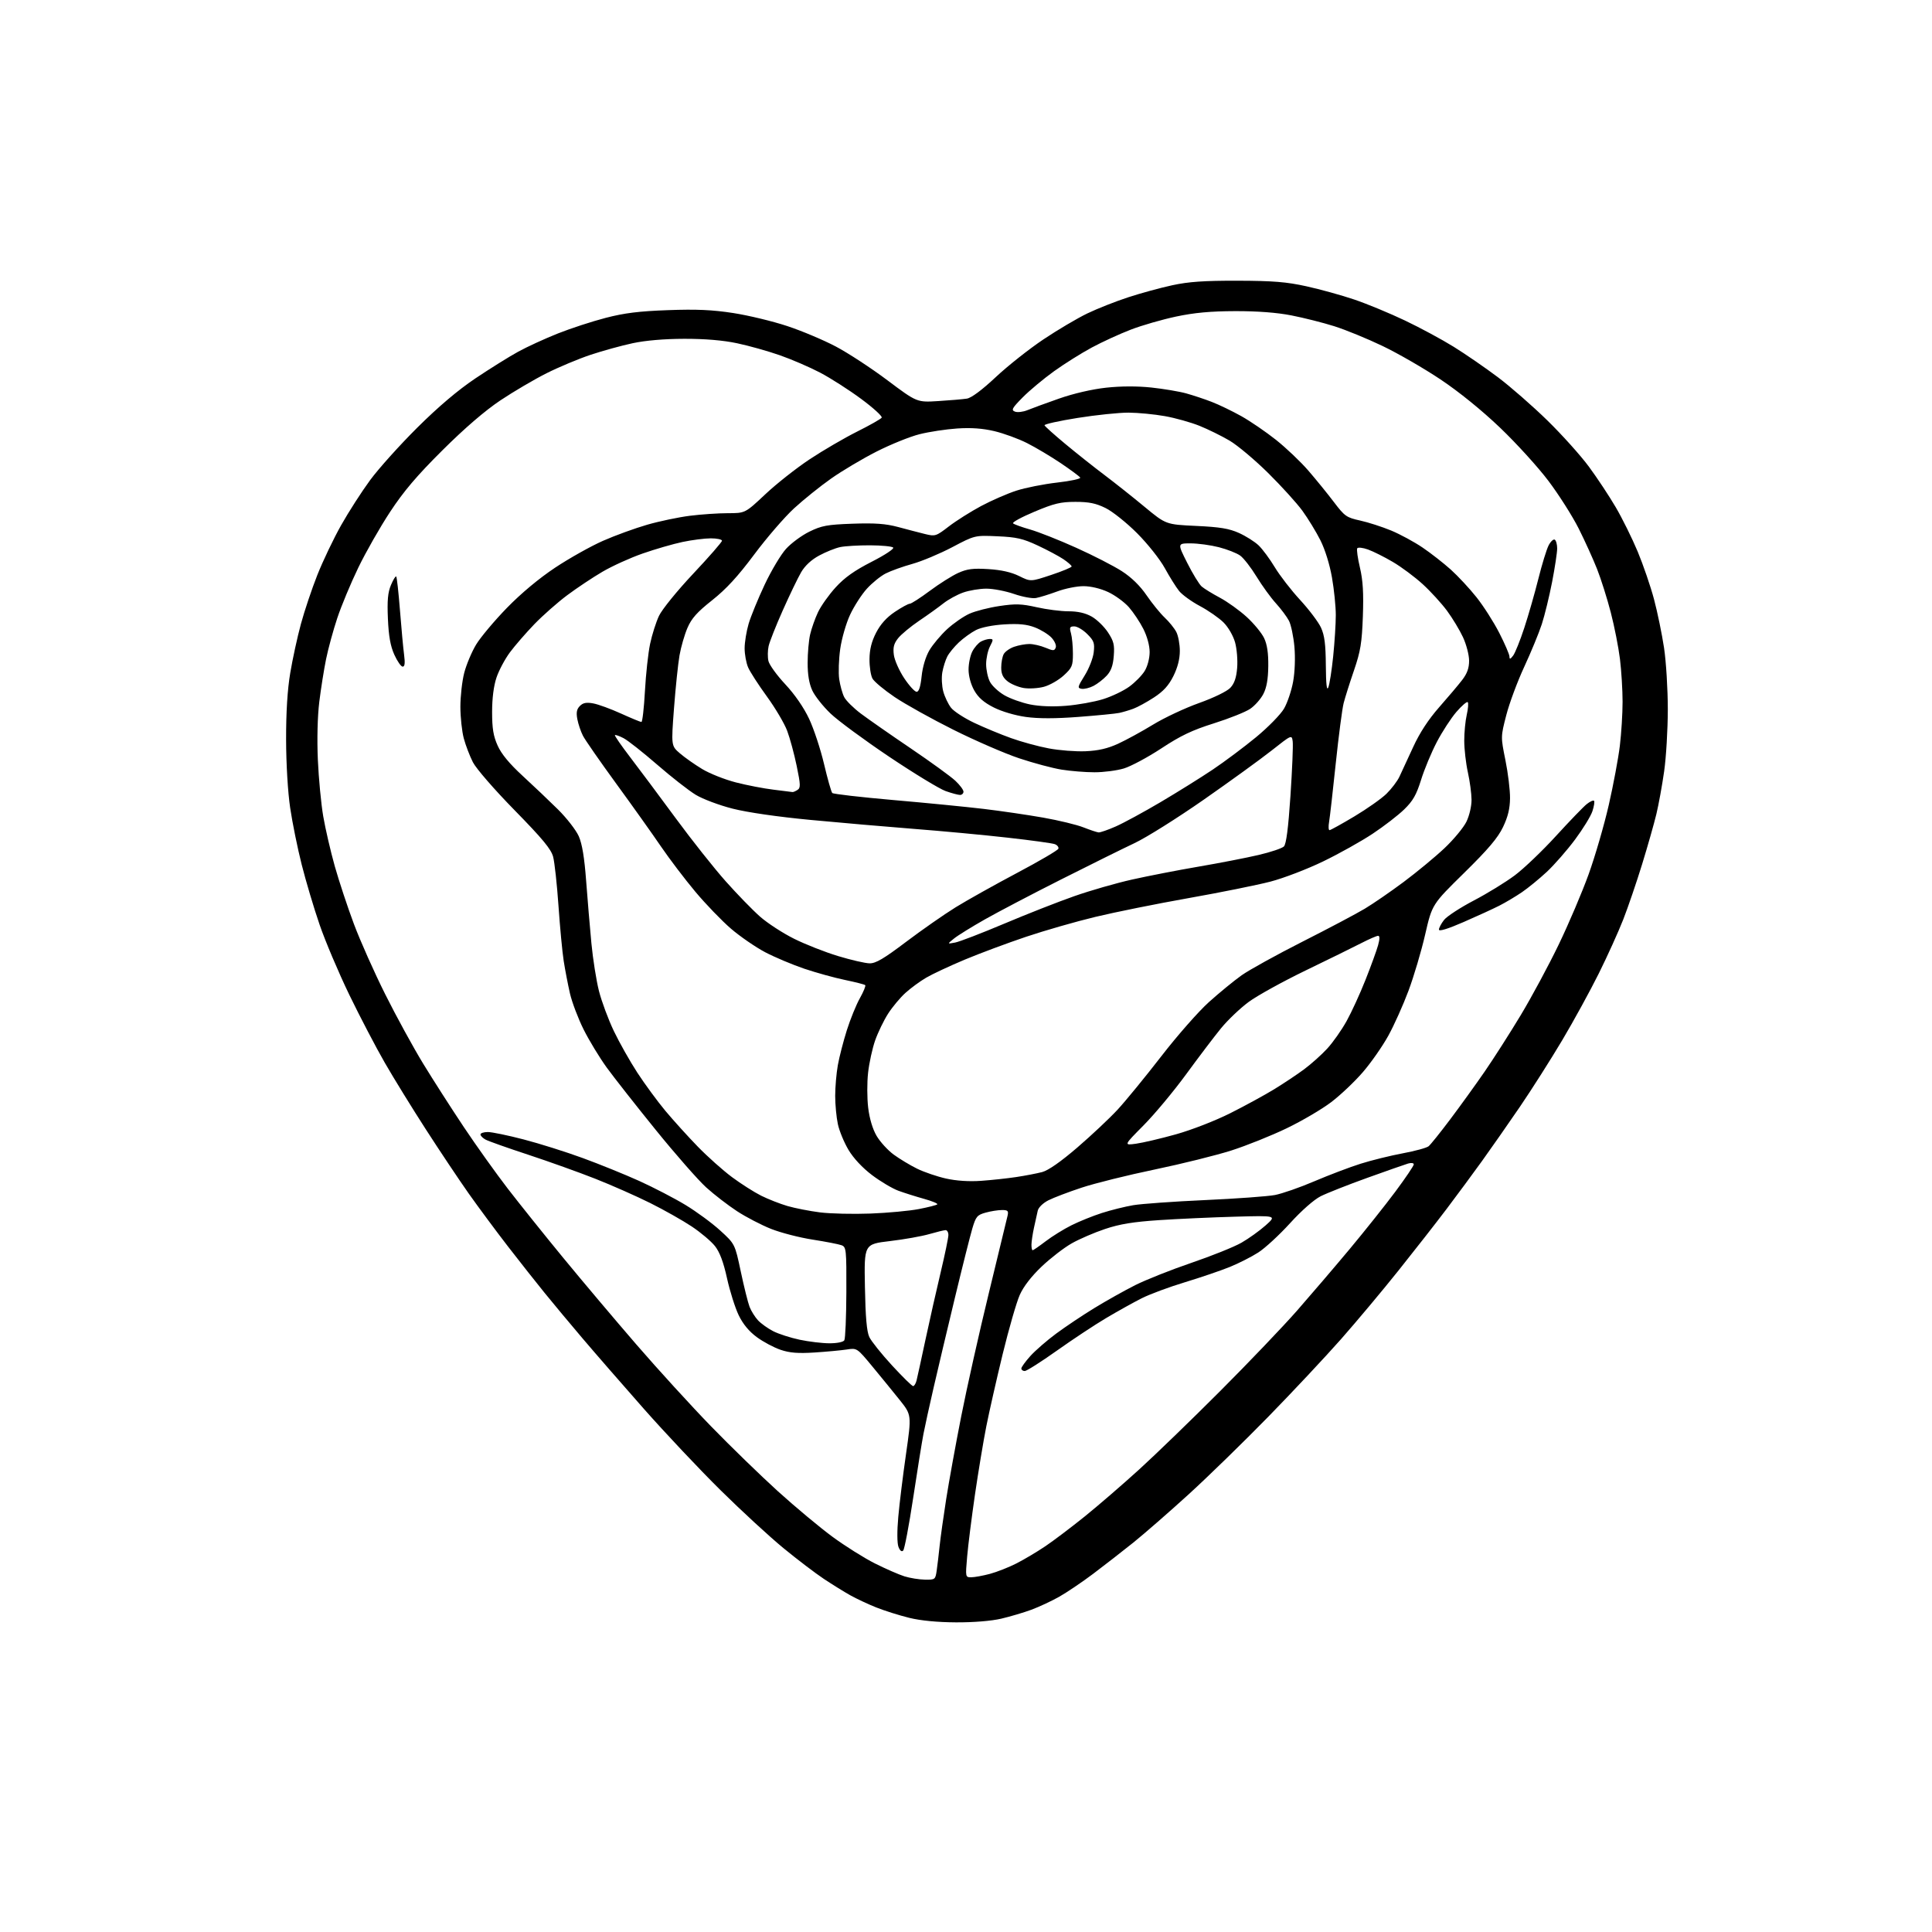 <?xml version="1.0" encoding="UTF-8" standalone="no"?>
<svg 
  version="1.1" 
  xmlns="http://www.w3.org/2000/svg" 
  xmlns:xlink="http://www.w3.org/1999/xlink" 
  xmlns:svg="http://www.w3.org/2000/svg"
  xmlns:rdf="http://www.w3.org/1999/02/22-rdf-syntax-ns#"
  xmlns:cc="http://creativecommons.org/ns#"
  xmlns:dc="http://purl.org/dc/elements/1.1/"
  viewBox="0 0 768 768"
  width="768"
  height="768"
>
<style>svg {background-color: white; }</style>"
<path stroke="none" fill="black" fill-rule="evenodd" d="M380.00,644.91C372.63,644.87 365.95,644.23 361.42,643.11C357.52,642.15 351.67,640.31 348.42,639.02C345.16,637.73 340.48,635.53 338.00,634.15C335.52,632.76 330.80,629.83 327.50,627.64C324.20,625.45 317.00,619.97 311.50,615.46C306.00,610.95 294.72,600.57 286.43,592.38C278.14,584.20 264.41,569.62 255.91,560.00C247.42,550.38 236.42,537.74 231.48,531.92C226.54,526.10 219.80,518.02 216.50,513.95C213.20,509.89 206.66,501.60 201.96,495.53C197.27,489.46 190.25,480.00 186.36,474.50C182.48,469.00 174.81,457.52 169.32,449.00C163.82,440.48 156.47,428.55 152.99,422.50C149.50,416.45 143.15,404.30 138.88,395.50C134.62,386.70 129.28,374.10 127.02,367.50C124.75,360.90 121.56,350.17 119.92,343.66C118.27,337.15 116.22,327.03 115.35,321.16C114.42,314.90 113.75,303.69 113.73,294.00C113.71,283.04 114.26,274.14 115.38,267.50C116.30,262.00 118.20,253.25 119.61,248.06C121.01,242.88 123.96,234.10 126.15,228.56C128.34,223.03 132.59,214.13 135.60,208.79C138.60,203.46 143.81,195.36 147.18,190.79C150.54,186.23 158.96,176.87 165.89,169.98C174.28,161.65 182.02,155.09 189.00,150.40C194.78,146.53 202.43,141.75 206.00,139.80C209.57,137.84 216.68,134.58 221.80,132.55C226.91,130.52 235.46,127.73 240.80,126.35C248.19,124.43 254.07,123.70 265.50,123.29C276.89,122.87 283.14,123.15 291.50,124.44C297.55,125.38 307.21,127.71 312.96,129.62C318.71,131.52 327.39,135.18 332.24,137.74C337.10,140.30 346.34,146.34 352.78,151.18C364.50,159.97 364.50,159.97 373.00,159.43C377.68,159.14 382.78,158.70 384.34,158.46C386.14,158.18 390.33,155.06 395.84,149.90C400.60,145.44 409.11,138.71 414.74,134.94C420.37,131.17 428.25,126.51 432.24,124.59C436.23,122.67 443.55,119.78 448.50,118.17C453.45,116.55 461.32,114.40 466.00,113.39C472.50,111.98 478.62,111.56 492.00,111.59C506.12,111.63 511.40,112.06 519.34,113.81C524.75,115.00 533.30,117.36 538.34,119.07C543.38,120.77 552.45,124.53 558.50,127.41C564.55,130.29 573.28,135.00 577.91,137.88C582.54,140.75 590.41,146.18 595.41,149.93C600.41,153.69 609.27,161.43 615.10,167.13C620.93,172.83 628.38,181.12 631.64,185.55C634.91,189.98 639.69,197.21 642.28,201.63C644.87,206.04 648.79,213.97 651.00,219.25C653.20,224.53 656.12,233.05 657.49,238.18C658.86,243.32 660.65,252.02 661.48,257.51C662.31,263.00 662.98,274.02 662.98,282.00C662.97,289.98 662.32,301.06 661.52,306.63C660.73,312.20 659.34,319.85 658.43,323.63C657.52,327.41 654.98,336.35 652.78,343.50C650.58,350.65 647.20,360.55 645.27,365.50C643.33,370.45 638.95,380.12 635.53,387.00C632.11,393.88 625.58,405.80 621.01,413.50C616.43,421.20 608.85,433.12 604.16,440.00C599.46,446.88 592.70,456.55 589.14,461.50C585.58,466.45 579.28,474.97 575.15,480.44C571.02,485.91 562.40,496.94 556.01,504.94C549.62,512.95 539.30,525.27 533.08,532.33C526.85,539.38 513.86,553.25 504.20,563.14C494.53,573.04 480.30,586.91 472.57,593.96C464.83,601.01 454.90,609.67 450.50,613.21C446.10,616.74 438.90,622.33 434.50,625.65C430.10,628.96 424.02,633.06 421.00,634.76C417.98,636.46 413.02,638.77 410.00,639.89C406.98,641.01 401.57,642.61 398.00,643.45C394.05,644.37 386.98,644.95 380.00,644.91zM367.66,627.93C371.72,628.00 371.84,627.91 372.36,624.25C372.66,622.19 373.18,617.80 373.52,614.50C373.87,611.20 375.03,602.88 376.11,596.00C377.19,589.12 379.88,574.27 382.10,563.00C384.32,551.73 389.26,529.67 393.08,514.00C396.89,498.32 400.24,484.49 400.53,483.25C400.96,481.33 400.63,481.00 398.27,481.01C396.75,481.01 393.83,481.47 391.79,482.04C388.45,482.97 387.93,483.59 386.53,488.29C385.68,491.15 382.54,503.62 379.56,516.00C376.58,528.38 372.79,544.35 371.15,551.50C369.50,558.65 367.67,566.98 367.09,570.00C366.50,573.02 364.66,584.48 363.00,595.46C361.34,606.43 359.55,615.85 359.03,616.37C358.42,616.98 357.74,616.44 357.15,614.90C356.60,613.46 356.57,608.62 357.08,602.99C357.54,597.77 358.93,586.51 360.16,577.97C362.38,562.44 362.38,562.44 357.61,556.47C354.98,553.19 350.10,547.20 346.75,543.16C340.67,535.82 340.67,535.82 336.59,536.45C334.34,536.79 328.59,537.33 323.80,537.64C317.23,538.06 313.93,537.80 310.30,536.57C307.66,535.68 303.41,533.42 300.86,531.54C297.76,529.27 295.35,526.36 293.64,522.82C292.23,519.89 290.14,513.30 289.01,508.17C287.59,501.70 286.12,497.78 284.23,495.36C282.73,493.45 278.57,489.94 275.00,487.56C271.43,485.18 264.00,480.98 258.50,478.24C253.00,475.50 243.20,471.16 236.71,468.60C230.23,466.04 218.22,461.74 210.03,459.04C201.83,456.35 194.20,453.64 193.06,453.03C191.93,452.43 191.00,451.50 191.00,450.96C191.00,450.43 192.32,450.00 193.93,450.00C195.55,450.00 201.96,451.33 208.18,452.95C214.41,454.57 224.96,457.89 231.64,460.34C238.32,462.78 248.42,466.88 254.09,469.44C259.76,472.01 268.02,476.29 272.45,478.97C276.88,481.65 283.12,486.24 286.32,489.17C292.15,494.50 292.15,494.50 294.48,505.50C295.76,511.55 297.33,517.85 297.97,519.50C298.61,521.15 300.12,523.56 301.32,524.85C302.52,526.14 305.24,528.08 307.36,529.17C309.48,530.26 314.20,531.78 317.86,532.56C321.51,533.33 326.84,533.97 329.69,533.98C332.68,533.99 335.20,533.49 335.63,532.79C336.04,532.13 336.40,523.52 336.44,513.66C336.50,496.61 336.40,495.69 334.50,494.99C333.40,494.58 328.23,493.58 323.00,492.76C317.77,491.95 310.35,490.03 306.50,488.50C302.65,486.97 296.57,483.81 293.00,481.48C289.43,479.15 283.91,474.90 280.74,472.03C277.57,469.16 268.53,458.87 260.67,449.16C252.80,439.45 244.03,428.28 241.17,424.35C238.32,420.41 234.20,413.63 232.02,409.28C229.84,404.92 227.39,398.46 226.57,394.93C225.76,391.39 224.64,385.57 224.08,382.00C223.52,378.43 222.59,368.52 222.00,360.00C221.41,351.48 220.45,342.74 219.88,340.58C219.06,337.52 215.69,333.45 204.56,322.08C196.53,313.89 189.28,305.53 187.99,303.00C186.73,300.52 185.09,296.25 184.36,293.50C183.62,290.75 183.02,285.11 183.01,280.96C183.01,276.81 183.69,270.74 184.54,267.46C185.39,264.18 187.52,259.12 189.27,256.22C191.03,253.32 196.52,246.77 201.48,241.67C207.16,235.84 214.28,229.90 220.71,225.63C226.33,221.90 234.88,217.11 239.71,214.98C244.54,212.85 252.44,209.98 257.26,208.59C262.07,207.20 269.71,205.60 274.23,205.03C278.75,204.46 285.55,204.00 289.33,204.00C296.22,204.00 296.22,204.00 304.20,196.50C308.58,192.37 316.52,186.11 321.84,182.58C327.15,179.06 335.64,174.11 340.69,171.58C345.75,169.06 350.16,166.55 350.49,166.02C350.82,165.49 347.13,162.12 342.29,158.55C337.46,154.97 330.12,150.28 326.00,148.12C321.88,145.96 314.68,142.86 310.00,141.22C305.32,139.58 297.68,137.43 293.00,136.45C287.38,135.26 280.27,134.67 272.00,134.68C264.07,134.70 256.58,135.34 251.50,136.43C247.10,137.37 239.59,139.44 234.80,141.03C230.02,142.62 222.12,145.93 217.26,148.37C212.39,150.82 204.15,155.66 198.95,159.13C192.79,163.25 184.76,170.16 175.90,178.97C165.72,189.09 160.47,195.27 155.06,203.50C151.07,209.55 145.38,219.54 142.40,225.71C139.42,231.88 135.67,240.88 134.07,245.71C132.46,250.54 130.46,257.88 129.62,262.00C128.78,266.12 127.57,273.77 126.92,279.00C126.22,284.72 125.99,293.87 126.35,302.00C126.68,309.43 127.64,319.55 128.49,324.50C129.34,329.45 131.41,338.39 133.09,344.37C134.78,350.34 138.20,360.69 140.71,367.37C143.21,374.04 148.81,386.61 153.16,395.29C157.50,403.98 164.27,416.35 168.20,422.79C172.13,429.23 179.40,440.57 184.36,448.00C189.32,455.43 197.19,466.45 201.85,472.50C206.52,478.55 216.43,490.93 223.89,500.00C231.34,509.07 244.42,524.57 252.95,534.44C261.48,544.31 274.83,558.93 282.61,566.94C290.39,574.95 302.39,586.60 309.27,592.84C316.16,599.07 325.90,607.20 330.92,610.89C335.94,614.58 343.52,619.34 347.77,621.48C352.02,623.61 357.30,625.92 359.50,626.61C361.70,627.30 365.37,627.90 367.66,627.93zM386.12,626.99C387.43,626.98 390.75,626.37 393.50,625.64C396.25,624.90 400.98,623.05 404.00,621.51C407.02,619.98 412.20,616.90 415.50,614.68C418.80,612.46 425.87,607.11 431.22,602.80C436.56,598.49 446.23,590.14 452.72,584.24C459.20,578.35 473.73,564.30 485.00,553.01C496.27,541.73 510.04,527.32 515.59,521.00C521.13,514.67 530.56,503.65 536.53,496.50C542.49,489.35 550.67,479.08 554.69,473.68C558.71,468.28 562.00,463.41 562.00,462.86C562.00,462.30 561.02,462.15 559.75,462.52C558.51,462.89 551.20,465.45 543.50,468.22C535.80,470.99 527.48,474.28 525.00,475.52C522.33,476.87 517.37,481.23 512.80,486.26C508.56,490.92 502.89,496.15 500.19,497.88C497.50,499.61 492.41,502.19 488.90,503.62C485.38,505.05 477.35,507.79 471.06,509.70C464.76,511.60 457.02,514.48 453.85,516.08C450.68,517.68 444.35,521.20 439.79,523.90C435.23,526.60 426.37,532.46 420.11,536.91C413.84,541.36 408.10,545.00 407.36,545.00C406.61,545.00 406.00,544.55 406.00,544.00C406.00,543.45 407.62,541.22 409.59,539.03C411.57,536.84 416.18,532.83 419.84,530.13C423.50,527.42 430.32,522.85 435.00,519.99C439.68,517.12 446.99,513.02 451.26,510.87C455.52,508.73 465.59,504.73 473.63,501.99C481.66,499.25 490.60,495.66 493.49,494.00C496.38,492.35 500.71,489.24 503.12,487.10C507.50,483.19 507.50,483.19 491.00,483.65C481.93,483.90 468.32,484.52 460.78,485.02C450.46,485.71 445.12,486.58 439.28,488.54C435.00,489.97 429.02,492.55 426.00,494.27C422.98,495.98 417.62,500.11 414.11,503.44C410.02,507.32 406.88,511.38 405.38,514.73C404.09,517.61 401.04,528.19 398.59,538.23C396.15,548.28 393.21,561.23 392.07,567.00C390.93,572.77 388.91,584.92 387.58,594.00C386.26,603.08 384.85,614.21 384.46,618.75C383.74,626.97 383.75,627.00 386.12,626.99zM362.97,551.00C363.42,551.00 364.04,549.99 364.35,548.75C364.66,547.51 366.26,540.20 367.90,532.50C369.55,524.80 372.27,512.73 373.95,505.69C375.63,498.64 377.00,492.00 377.00,490.94C377.00,489.87 376.51,489.00 375.90,489.00C375.30,489.00 372.38,489.71 369.41,490.57C366.44,491.43 359.40,492.69 353.76,493.35C343.50,494.57 343.50,494.57 343.82,511.53C344.04,523.62 344.55,529.35 345.57,531.50C346.36,533.17 350.41,538.23 354.58,542.76C358.75,547.29 362.53,551.00 362.97,551.00zM410.49,497.00C410.76,497.00 413.09,495.39 415.66,493.43C418.24,491.46 422.85,488.60 425.92,487.07C428.99,485.53 434.43,483.34 438.00,482.19C441.57,481.04 447.20,479.64 450.50,479.08C453.80,478.53 466.64,477.61 479.04,477.05C491.44,476.49 503.93,475.58 506.80,475.04C509.66,474.49 516.73,472.04 522.49,469.57C528.26,467.11 536.52,463.97 540.86,462.60C545.20,461.23 552.75,459.37 557.63,458.46C562.51,457.55 567.13,456.29 567.90,455.65C568.67,455.02 572.52,450.23 576.45,445.00C580.38,439.78 586.55,431.23 590.16,426.00C593.76,420.77 600.24,410.65 604.54,403.50C608.84,396.35 615.62,383.75 619.60,375.50C623.58,367.25 628.94,354.65 631.52,347.50C634.09,340.35 637.69,327.98 639.51,320.00C641.33,312.02 643.31,301.45 643.91,296.50C644.51,291.55 645.00,283.66 645.00,278.97C645.00,274.28 644.53,266.63 643.96,261.97C643.38,257.31 641.75,249.00 640.32,243.50C638.90,238.00 636.45,230.24 634.88,226.25C633.31,222.27 630.01,214.99 627.55,210.09C625.08,205.19 619.69,196.69 615.56,191.21C611.44,185.73 602.77,176.20 596.31,170.03C589.00,163.05 580.04,155.79 572.64,150.84C566.08,146.46 555.72,140.47 549.61,137.55C543.50,134.62 534.84,131.07 530.37,129.67C525.90,128.26 518.25,126.33 513.37,125.38C507.54,124.24 499.88,123.66 491.00,123.68C481.19,123.71 474.77,124.30 467.50,125.84C462.00,127.01 453.90,129.34 449.50,131.04C445.10,132.73 438.12,135.93 434.00,138.15C429.88,140.36 423.10,144.62 418.94,147.61C414.78,150.61 409.18,155.28 406.51,157.99C402.29,162.27 401.89,163.02 403.47,163.63C404.47,164.01 406.69,163.75 408.40,163.05C410.10,162.35 415.77,160.27 421.00,158.44C426.76,156.42 434.12,154.72 439.70,154.11C445.62,153.47 452.05,153.45 457.70,154.05C462.54,154.57 468.75,155.61 471.50,156.37C474.25,157.13 478.84,158.65 481.69,159.76C484.55,160.86 489.83,163.41 493.43,165.42C497.03,167.44 503.24,171.68 507.24,174.86C511.24,178.04 517.02,183.53 520.08,187.07C523.14,190.61 527.71,196.23 530.24,199.57C534.53,205.23 535.24,205.73 540.67,206.92C543.88,207.62 549.43,209.42 553.02,210.90C556.60,212.39 562.23,215.44 565.52,217.68C568.81,219.91 573.84,223.85 576.71,226.42C579.57,229.00 584.18,233.95 586.94,237.43C589.71,240.91 593.78,247.28 595.99,251.60C598.19,255.91 600.01,260.13 600.03,260.97C600.06,262.18 600.36,262.10 601.50,260.61C602.29,259.56 604.28,254.61 605.92,249.61C607.57,244.60 610.09,235.81 611.52,230.09C612.95,224.36 614.79,218.38 615.60,216.80C616.42,215.23 617.52,214.20 618.04,214.53C618.57,214.85 619.00,216.42 619.00,218.01C619.00,219.60 618.10,225.59 616.99,231.32C615.88,237.04 614.04,244.60 612.89,248.12C611.75,251.63 608.60,259.26 605.90,265.09C603.20,270.91 599.99,279.54 598.77,284.28C596.55,292.88 596.55,292.88 598.43,302.19C599.47,307.31 600.29,314.10 600.26,317.28C600.22,321.43 599.44,324.66 597.47,328.78C595.41,333.08 591.57,337.61 582.01,347.00C569.28,359.50 569.28,359.50 566.52,371.50C565.01,378.10 562.02,388.16 559.89,393.86C557.76,399.56 554.15,407.61 551.85,411.76C549.56,415.91 545.04,422.39 541.79,426.16C538.55,429.93 532.88,435.30 529.20,438.10C525.51,440.91 517.55,445.59 511.50,448.50C505.45,451.42 495.55,455.39 489.50,457.33C483.45,459.26 469.72,462.67 459.00,464.90C448.27,467.13 435.22,470.37 430.00,472.10C424.77,473.83 418.82,476.09 416.77,477.13C414.61,478.23 412.82,479.97 412.52,481.26C412.24,482.49 411.57,485.52 411.03,488.00C410.49,490.48 410.04,493.51 410.02,494.75C410.01,495.99 410.22,497.00 410.49,497.00zM346.00,482.41C352.88,482.15 361.54,481.34 365.26,480.62C368.98,479.90 372.28,479.06 372.59,478.75C372.90,478.44 370.53,477.45 367.32,476.56C364.12,475.67 359.54,474.22 357.15,473.35C354.75,472.47 350.03,469.67 346.65,467.12C342.85,464.25 339.29,460.44 337.31,457.13C335.56,454.20 333.64,449.57 333.06,446.85C332.48,444.13 332.00,439.08 332.00,435.63C332.00,432.19 332.47,426.70 333.05,423.43C333.63,420.17 335.25,413.90 336.64,409.50C338.04,405.10 340.36,399.39 341.81,396.81C343.26,394.22 344.22,391.89 343.94,391.61C343.67,391.33 340.05,390.41 335.90,389.55C331.75,388.69 324.47,386.68 319.72,385.08C314.98,383.47 307.97,380.52 304.16,378.52C300.35,376.51 294.25,372.31 290.60,369.19C286.96,366.06 280.58,359.45 276.43,354.50C272.28,349.55 266.13,341.45 262.75,336.50C259.38,331.55 251.37,320.30 244.95,311.50C238.53,302.70 232.58,294.13 231.73,292.47C230.87,290.80 229.87,287.83 229.50,285.87C229.00,283.21 229.26,281.88 230.52,280.63C231.78,279.36 233.10,279.11 235.85,279.62C237.86,279.99 242.82,281.81 246.87,283.65C250.93,285.49 254.57,287.00 254.97,287.00C255.37,287.00 256.00,281.49 256.37,274.75C256.74,268.01 257.66,259.54 258.43,255.93C259.19,252.32 260.78,247.31 261.96,244.81C263.16,242.26 269.16,234.87 275.55,228.07C281.85,221.38 287.00,215.47 287.00,214.95C287.00,214.43 285.00,214.00 282.57,214.00C280.13,214.00 275.06,214.65 271.32,215.44C267.57,216.23 260.45,218.29 255.50,220.02C250.55,221.74 243.35,225.01 239.50,227.27C235.65,229.52 229.35,233.72 225.50,236.59C221.65,239.46 215.75,244.67 212.39,248.15C209.03,251.64 204.67,256.67 202.70,259.32C200.73,261.97 198.33,266.47 197.37,269.32C196.25,272.64 195.62,277.55 195.62,283.00C195.62,289.61 196.11,292.59 197.83,296.41C199.32,299.74 202.52,303.60 207.75,308.41C212.00,312.31 218.32,318.32 221.80,321.76C225.28,325.21 229.00,330.00 230.07,332.42C231.41,335.46 232.31,340.89 233.00,350.15C233.55,357.49 234.49,368.66 235.09,374.96C235.69,381.26 237.05,389.81 238.10,393.96C239.16,398.11 241.82,405.26 244.01,409.85C246.21,414.44 250.42,421.90 253.37,426.43C256.32,430.95 261.33,437.77 264.50,441.58C267.68,445.38 273.48,451.79 277.39,455.81C281.30,459.83 287.43,465.29 291.00,467.94C294.57,470.59 299.77,473.90 302.54,475.29C305.32,476.68 310.05,478.54 313.06,479.42C316.08,480.29 321.91,481.43 326.02,481.95C330.13,482.46 339.12,482.67 346.00,482.41zM390.00,469.40C394.12,469.11 400.43,468.43 404.00,467.89C407.57,467.35 412.20,466.46 414.29,465.91C416.73,465.26 421.71,461.78 428.29,456.12C433.90,451.29 441.12,444.51 444.32,441.04C447.52,437.57 455.30,428.06 461.61,419.91C467.91,411.75 476.45,402.04 480.58,398.33C484.71,394.62 490.56,389.83 493.57,387.69C496.58,385.56 507.47,379.54 517.77,374.32C528.07,369.11 539.20,363.22 542.50,361.24C545.80,359.27 552.77,354.47 557.99,350.58C563.21,346.68 570.50,340.66 574.19,337.18C577.87,333.71 581.81,328.95 582.94,326.62C584.10,324.22 584.98,320.43 584.96,317.93C584.95,315.50 584.29,310.57 583.50,307.00C582.71,303.43 582.07,297.80 582.06,294.50C582.05,291.20 582.50,286.53 583.06,284.12C583.61,281.71 583.79,279.46 583.45,279.12C583.11,278.78 581.08,280.53 578.94,283.00C576.80,285.48 573.29,290.88 571.14,295.00C568.99,299.12 566.18,305.87 564.90,310.00C563.04,315.96 561.67,318.37 558.20,321.74C555.80,324.08 550.16,328.43 545.67,331.41C541.17,334.40 532.33,339.35 526.00,342.41C519.67,345.48 510.23,349.10 505.00,350.46C499.77,351.82 485.15,354.77 472.50,357.01C459.85,359.25 443.18,362.61 435.46,364.47C427.74,366.32 415.32,369.89 407.87,372.39C400.42,374.90 389.43,378.99 383.46,381.49C377.49,384.00 370.61,387.21 368.18,388.64C365.74,390.06 362.04,392.78 359.95,394.67C357.85,396.56 354.74,400.29 353.03,402.95C351.32,405.62 349.01,410.40 347.89,413.57C346.78,416.74 345.51,422.52 345.08,426.42C344.64,430.31 344.66,436.59 345.12,440.37C345.64,444.68 346.89,448.84 348.46,451.52C349.84,453.88 352.89,457.22 355.23,458.95C357.58,460.67 361.78,463.20 364.56,464.57C367.34,465.93 372.52,467.70 376.06,468.49C380.18,469.41 385.21,469.74 390.00,469.40zM451.59,454.64C454.29,454.27 461.45,452.59 467.50,450.90C473.70,449.16 483.12,445.50 489.08,442.50C494.91,439.57 502.74,435.30 506.50,433.00C510.25,430.70 515.62,427.13 518.41,425.06C521.21,422.98 525.34,419.29 527.59,416.84C529.85,414.39 533.30,409.48 535.27,405.94C537.24,402.40 540.64,395.00 542.81,389.50C544.99,384.00 547.24,377.81 547.81,375.75C548.51,373.18 548.51,372.00 547.81,372.00C547.24,372.00 544.24,373.31 541.14,374.90C538.04,376.50 528.08,381.40 519.00,385.78C509.93,390.17 499.73,395.80 496.35,398.30C492.97,400.80 488.02,405.52 485.35,408.79C482.68,412.06 476.45,420.28 471.50,427.05C466.55,433.82 458.94,442.95 454.59,447.34C446.68,455.32 446.68,455.32 451.59,454.64zM345.66,382.94C348.12,382.99 351.31,381.11 360.16,374.42C366.40,369.71 375.27,363.52 379.87,360.67C384.47,357.83 395.47,351.68 404.30,347.00C413.14,342.32 420.53,337.99 420.73,337.37C420.92,336.75 420.29,335.94 419.32,335.57C418.34,335.19 409.89,334.03 400.52,332.98C391.16,331.92 374.50,330.36 363.50,329.51C352.50,328.65 333.91,327.04 322.19,325.93C309.21,324.70 297.12,322.95 291.26,321.46C285.96,320.12 279.35,317.64 276.57,315.95C273.78,314.26 266.87,308.86 261.21,303.94C255.55,299.03 249.55,294.30 247.87,293.43C246.19,292.56 244.65,292.02 244.44,292.23C244.23,292.43 246.98,296.40 250.54,301.05C254.10,305.70 262.23,316.60 268.61,325.27C274.99,333.95 283.94,345.23 288.49,350.34C293.04,355.46 299.18,361.77 302.13,364.37C305.08,366.97 311.16,370.93 315.64,373.16C320.11,375.39 327.98,378.49 333.14,380.05C338.29,381.61 343.92,382.91 345.66,382.94zM379.68,374.68C381.43,374.35 390.20,370.97 399.18,367.18C408.16,363.38 420.69,358.46 427.04,356.24C433.38,354.01 443.73,351.04 450.04,349.63C456.34,348.22 468.25,345.90 476.50,344.49C484.75,343.08 495.44,341.00 500.27,339.87C505.09,338.75 509.63,337.22 510.37,336.48C511.30,335.56 512.11,329.29 512.98,316.32C513.67,305.97 514.07,296.27 513.87,294.76C513.50,292.02 513.50,292.02 505.50,298.33C501.10,301.80 488.95,310.60 478.50,317.89C468.05,325.18 455.68,332.95 451.00,335.15C446.32,337.36 433.18,343.86 421.78,349.61C410.38,355.36 396.77,362.49 391.53,365.46C386.29,368.43 380.76,371.85 379.25,373.07C376.50,375.28 376.50,375.28 379.68,374.68zM581.75,366.55C575.48,369.28 572.00,370.34 572.00,369.53C572.00,368.84 572.92,367.11 574.04,365.68C575.16,364.26 580.46,360.80 585.82,357.99C591.19,355.19 598.54,350.67 602.16,347.96C605.78,345.25 613.17,338.19 618.58,332.26C623.99,326.34 629.47,320.66 630.76,319.64C632.05,318.61 633.35,318.02 633.65,318.32C633.95,318.62 633.66,320.49 633.01,322.47C632.36,324.45 629.23,329.54 626.07,333.78C622.90,338.03 617.88,343.77 614.91,346.55C611.93,349.32 607.48,352.97 605.00,354.66C602.52,356.35 598.48,358.76 596.00,360.02C593.52,361.28 587.11,364.22 581.75,366.55zM436.72,330.90C437.39,330.95 440.48,329.88 443.58,328.51C446.68,327.14 454.68,322.79 461.36,318.85C468.04,314.90 477.35,309.10 482.06,305.94C486.77,302.78 494.53,296.98 499.30,293.05C504.07,289.12 509.07,284.01 510.41,281.70C511.76,279.39 513.38,274.57 514.03,271.00C514.73,267.15 514.94,261.48 514.55,257.09C514.18,253.02 513.21,248.38 512.39,246.78C511.56,245.19 509.22,242.05 507.19,239.82C505.16,237.59 501.70,232.82 499.50,229.22C497.30,225.62 494.38,221.86 493.00,220.86C491.62,219.87 487.82,218.37 484.54,217.53C481.26,216.69 476.21,216.00 473.30,216.00C468.03,216.00 468.03,216.00 471.96,223.79C474.12,228.08 476.70,232.29 477.69,233.15C478.69,234.01 481.95,236.01 484.93,237.60C487.92,239.20 492.71,242.63 495.57,245.24C498.43,247.85 501.55,251.64 502.51,253.66C503.71,256.20 504.22,259.62 504.16,264.78C504.10,269.97 503.51,273.34 502.20,275.87C501.17,277.87 498.82,280.52 496.98,281.77C495.14,283.02 488.66,285.61 482.57,287.53C473.89,290.26 469.37,292.41 461.64,297.50C456.22,301.07 449.50,304.66 446.71,305.49C443.92,306.32 438.68,307.00 435.07,306.99C431.46,306.99 425.57,306.51 422.00,305.94C418.43,305.37 410.85,303.34 405.18,301.45C399.50,299.56 387.74,294.46 379.05,290.12C370.36,285.78 359.83,279.92 355.65,277.10C351.48,274.28 347.50,270.97 346.82,269.74C346.14,268.51 345.61,265.02 345.64,262.00C345.68,258.13 346.46,255.02 348.27,251.50C350.01,248.13 352.43,245.44 355.69,243.25C358.36,241.46 361.03,240.00 361.63,240.00C362.23,240.00 365.83,237.69 369.61,234.87C373.40,232.05 378.49,228.84 380.91,227.75C384.48,226.14 386.78,225.85 392.91,226.23C398.03,226.55 402.00,227.45 405.11,228.98C409.71,231.26 409.71,231.26 417.86,228.55C422.34,227.06 426.00,225.54 425.99,225.17C425.99,224.80 424.53,223.51 422.74,222.30C420.96,221.10 416.35,218.64 412.50,216.84C406.61,214.09 404.07,213.51 396.50,213.18C387.50,212.78 387.50,212.78 378.52,217.52C373.58,220.12 366.44,223.11 362.67,224.16C358.89,225.21 354.12,226.92 352.08,227.96C350.04,229.00 346.66,231.74 344.57,234.05C342.48,236.36 339.49,241.01 337.92,244.38C336.34,247.75 334.58,253.86 334.00,257.97C333.42,262.08 333.24,267.48 333.60,269.97C333.96,272.46 334.85,275.66 335.57,277.08C336.29,278.51 339.27,281.46 342.19,283.66C345.11,285.85 354.02,292.07 362.00,297.47C369.98,302.88 377.96,308.67 379.75,310.35C381.54,312.02 383.00,313.98 383.00,314.70C383.00,315.41 382.38,316.00 381.63,316.00C380.87,316.00 378.29,315.31 375.89,314.46C373.49,313.61 363.42,307.49 353.51,300.85C343.61,294.20 333.09,286.46 330.14,283.63C327.19,280.81 323.93,276.70 322.91,274.50C321.65,271.79 321.04,268.24 321.05,263.50C321.05,259.65 321.49,254.57 322.04,252.21C322.58,249.85 323.99,245.87 325.16,243.38C326.34,240.88 329.50,236.42 332.20,233.47C335.76,229.57 339.66,226.81 346.51,223.31C351.72,220.66 355.53,218.13 355.06,217.66C354.59,217.19 350.43,216.79 345.83,216.77C341.22,216.76 335.88,217.07 333.97,217.48C332.06,217.88 328.33,219.38 325.68,220.81C322.56,222.48 320.01,224.84 318.48,227.45C317.18,229.68 313.89,236.50 311.17,242.62C308.44,248.73 305.91,255.14 305.53,256.87C305.15,258.59 305.12,261.24 305.46,262.75C305.80,264.26 308.81,268.43 312.15,272.00C315.92,276.03 319.51,281.24 321.62,285.71C323.49,289.67 326.17,297.77 327.57,303.71C328.97,309.64 330.44,314.83 330.84,315.23C331.24,315.64 342.13,316.89 355.03,318.02C367.94,319.14 384.12,320.73 391.00,321.55C397.88,322.37 408.54,323.93 414.70,325.02C420.86,326.11 428.06,327.85 430.70,328.90C433.34,329.94 436.05,330.84 436.72,330.90zM528.51,330.00C528.91,330.00 533.35,327.54 538.37,324.54C543.39,321.54 549.14,317.49 551.14,315.54C553.14,313.58 555.46,310.53 556.30,308.74C557.14,306.96 559.59,301.66 561.75,296.97C564.36,291.28 567.81,286.01 572.08,281.15C575.61,277.15 579.74,272.26 581.25,270.29C583.23,267.71 584.00,265.55 583.99,262.60C583.98,260.35 582.89,256.16 581.56,253.30C580.23,250.44 577.37,245.71 575.20,242.77C573.03,239.84 568.69,235.09 565.55,232.22C562.41,229.35 557.07,225.37 553.67,223.38C550.28,221.38 545.82,219.16 543.78,218.43C541.73,217.70 539.81,217.49 539.52,217.97C539.23,218.44 539.71,221.90 540.60,225.66C541.79,230.75 542.09,235.70 541.76,245.00C541.37,255.61 540.84,258.86 538.23,266.50C536.53,271.45 534.68,277.30 534.12,279.50C533.55,281.70 532.14,292.50 530.98,303.50C529.83,314.50 528.64,324.96 528.33,326.75C528.02,328.54 528.10,330.00 528.51,330.00zM315.00,314.85C315.27,314.92 316.17,314.55 316.98,314.03C318.29,313.20 318.26,312.05 316.70,304.48C315.72,299.75 314.03,293.48 312.93,290.55C311.84,287.62 308.20,281.46 304.85,276.86C301.50,272.26 298.14,267.05 297.38,265.28C296.62,263.51 296.00,260.11 296.00,257.71C296.00,255.32 296.72,250.92 297.60,247.93C298.49,244.94 301.35,237.96 303.96,232.42C306.57,226.87 310.39,220.47 312.44,218.20C314.50,215.92 318.69,212.83 321.76,211.33C326.63,208.95 328.83,208.54 338.95,208.18C347.84,207.87 352.06,208.17 357.03,209.50C360.59,210.46 365.39,211.71 367.70,212.28C371.75,213.28 372.10,213.17 377.20,209.24C380.12,207.00 385.88,203.37 390.00,201.16C394.12,198.96 400.43,196.21 404.00,195.05C407.57,193.89 414.88,192.44 420.22,191.83C425.57,191.22 429.70,190.33 429.40,189.85C429.11,189.36 425.63,186.79 421.68,184.12C417.73,181.46 411.69,177.86 408.25,176.13C404.81,174.39 398.96,172.26 395.25,171.38C390.58,170.28 386.02,169.96 380.46,170.33C376.03,170.63 369.31,171.65 365.51,172.61C361.71,173.56 354.03,176.67 348.43,179.51C342.83,182.36 334.71,187.18 330.38,190.24C326.04,193.29 319.43,198.61 315.67,202.06C311.92,205.50 304.78,213.76 299.82,220.41C293.30,229.15 288.66,234.19 283.08,238.61C277.09,243.35 274.90,245.81 273.27,249.61C272.11,252.30 270.70,257.20 270.12,260.50C269.54,263.80 268.56,273.25 267.93,281.49C266.80,296.49 266.80,296.49 270.30,299.49C272.22,301.15 276.22,303.95 279.17,305.73C282.12,307.51 288.13,309.89 292.52,311.02C296.91,312.15 303.65,313.45 307.50,313.91C311.35,314.37 314.73,314.79 315.00,314.85zM431.55,298.63C436.59,298.41 440.28,297.56 444.45,295.65C447.66,294.18 453.93,290.75 458.39,288.03C462.85,285.31 471.07,281.45 476.66,279.46C482.51,277.37 487.77,274.81 489.07,273.42C490.68,271.71 491.47,269.41 491.79,265.49C492.04,262.45 491.67,257.89 490.96,255.35C490.22,252.71 488.26,249.32 486.39,247.45C484.58,245.65 480.36,242.71 477.00,240.92C473.64,239.13 469.91,236.43 468.70,234.91C467.49,233.40 464.93,229.31 463.02,225.83C461.08,222.30 456.21,216.17 452.01,211.96C447.87,207.81 442.24,203.31 439.49,201.96C435.63,200.06 432.91,199.50 427.50,199.50C421.61,199.50 419.02,200.12 411.21,203.41C406.09,205.55 402.27,207.64 402.71,208.04C403.14,208.45 406.20,209.55 409.50,210.49C412.80,211.43 421.05,214.69 427.82,217.75C434.60,220.80 442.77,224.99 445.98,227.07C449.78,229.52 453.21,232.87 455.80,236.67C458.00,239.88 461.23,243.85 462.98,245.50C464.74,247.15 466.81,249.72 467.59,251.20C468.37,252.69 469.00,256.08 469.00,258.75C469.00,261.96 468.13,265.35 466.44,268.75C464.57,272.50 462.48,274.80 458.69,277.27C455.83,279.13 452.15,281.14 450.50,281.74C448.85,282.35 446.34,283.09 444.93,283.39C443.52,283.70 436.24,284.41 428.75,284.98C419.53,285.68 412.79,285.69 407.82,285.00C403.55,284.41 398.21,282.84 395.02,281.22C391.11,279.25 388.89,277.31 387.29,274.48C385.93,272.08 385.03,268.79 385.02,266.20C385.01,263.84 385.68,260.59 386.51,258.98C387.34,257.37 388.89,255.60 389.94,255.03C391.00,254.46 392.58,254.00 393.46,254.00C394.90,254.00 394.91,254.28 393.53,256.95C392.69,258.57 392.00,261.75 392.00,264.00C392.00,266.25 392.68,269.41 393.51,271.01C394.33,272.61 396.92,275.02 399.26,276.37C401.59,277.72 406.19,279.36 409.48,280.03C413.27,280.79 418.52,280.99 423.82,280.56C428.41,280.19 434.98,279.01 438.42,277.95C441.86,276.89 446.56,274.65 448.87,272.98C451.18,271.31 453.95,268.49 455.03,266.72C456.17,264.85 456.99,261.71 457.00,259.22C457.00,256.62 456.01,252.99 454.50,250.00C453.13,247.29 450.54,243.41 448.76,241.38C446.97,239.35 443.26,236.63 440.51,235.35C437.48,233.94 433.61,233.02 430.73,233.01C428.10,233.00 423.37,233.95 420.23,235.12C417.08,236.28 413.30,237.45 411.82,237.72C410.35,237.99 406.41,237.26 403.07,236.10C399.73,234.95 394.80,234.00 392.12,234.00C389.44,234.00 385.28,234.69 382.88,235.54C380.47,236.39 376.93,238.33 375.00,239.86C373.07,241.39 368.73,244.51 365.34,246.79C361.96,249.08 358.20,252.20 357.00,253.72C355.31,255.86 354.93,257.38 355.32,260.34C355.60,262.45 357.45,266.61 359.43,269.59C361.40,272.56 363.63,275.00 364.37,275.00C365.28,275.00 365.92,273.02 366.36,268.83C366.75,265.09 367.96,261.05 369.43,258.53C370.77,256.25 373.95,252.46 376.50,250.10C379.06,247.75 383.08,244.97 385.44,243.93C387.79,242.88 393.14,241.52 397.33,240.90C403.67,239.95 406.11,240.03 412.09,241.38C416.02,242.27 421.72,243.00 424.74,243.00C428.46,243.00 431.43,243.68 433.95,245.09C436.00,246.24 438.90,249.06 440.41,251.34C442.73,254.86 443.09,256.31 442.74,260.76C442.45,264.56 441.66,266.73 439.92,268.60C438.59,270.03 436.23,271.85 434.68,272.66C433.13,273.46 431.01,273.98 429.97,273.81C428.23,273.53 428.33,273.09 431.18,268.51C432.90,265.77 434.51,261.63 434.77,259.31C435.19,255.62 434.87,254.71 432.20,252.05C430.53,250.37 428.21,249.00 427.06,249.00C425.25,249.00 425.07,249.38 425.73,251.75C426.15,253.26 426.50,256.90 426.50,259.83C426.50,264.68 426.18,265.45 422.83,268.52C420.81,270.37 417.27,272.39 414.97,273.01C412.66,273.63 409.04,273.84 406.92,273.49C404.79,273.13 401.92,271.94 400.53,270.84C398.69,269.39 398.00,267.91 398.00,265.36C398.00,263.44 398.44,261.05 398.98,260.04C399.52,259.03 401.38,257.71 403.13,257.11C404.87,256.50 407.60,256.00 409.18,256.00C410.77,256.00 413.64,256.66 415.58,257.47C418.69,258.77 419.15,258.76 419.67,257.42C420.00,256.56 419.25,254.84 417.98,253.47C416.72,252.14 413.75,250.31 411.37,249.40C408.18,248.18 404.99,247.86 399.27,248.20C394.64,248.48 390.09,249.38 388.00,250.44C386.07,251.42 383.00,253.64 381.16,255.36C379.33,257.09 377.25,259.62 376.55,261.00C375.84,262.38 374.96,265.18 374.59,267.24C374.22,269.29 374.39,272.72 374.96,274.85C375.54,276.99 376.93,279.91 378.06,281.35C379.19,282.79 383.35,285.49 387.31,287.36C391.26,289.23 397.83,291.95 401.91,293.41C405.98,294.88 412.73,296.72 416.91,297.50C421.08,298.29 427.67,298.80 431.55,298.63zM528.02,273.27C528.52,272.04 529.39,266.48 529.96,260.91C530.53,255.34 531.00,247.97 531.00,244.53C531.00,241.08 530.32,234.35 529.48,229.57C528.58,224.38 526.72,218.41 524.87,214.74C523.17,211.37 519.95,206.11 517.73,203.05C515.51,200.00 509.36,193.22 504.08,188.00C498.79,182.78 491.90,176.99 488.76,175.15C485.62,173.30 480.26,170.66 476.84,169.28C473.42,167.90 467.22,166.16 463.06,165.42C458.90,164.68 452.40,164.05 448.61,164.03C444.82,164.02 435.70,164.96 428.33,166.14C420.95,167.31 415.05,168.63 415.21,169.06C415.37,169.49 419.10,172.84 423.50,176.49C427.90,180.15 434.88,185.69 439.00,188.79C443.12,191.90 450.32,197.60 454.98,201.47C463.47,208.50 463.47,208.50 475.48,209.06C484.94,209.50 488.57,210.10 492.50,211.86C495.25,213.10 498.77,215.32 500.32,216.80C501.88,218.29 504.77,222.20 506.76,225.50C508.75,228.80 513.28,234.65 516.83,238.50C520.38,242.35 524.11,247.30 525.12,249.50C526.52,252.56 526.98,256.09 527.04,264.50C527.10,272.06 527.41,274.80 528.02,273.27zM160.07,265.00C159.42,265.00 157.93,262.86 156.75,260.25C155.20,256.81 154.50,252.87 154.20,245.97C153.88,238.72 154.17,235.52 155.41,232.57C156.30,230.44 157.24,228.91 157.50,229.17C157.76,229.43 158.43,235.46 158.99,242.57C159.55,249.68 160.28,257.64 160.63,260.25C161.07,263.60 160.91,265.00 160.07,265.00z" />

</svg>